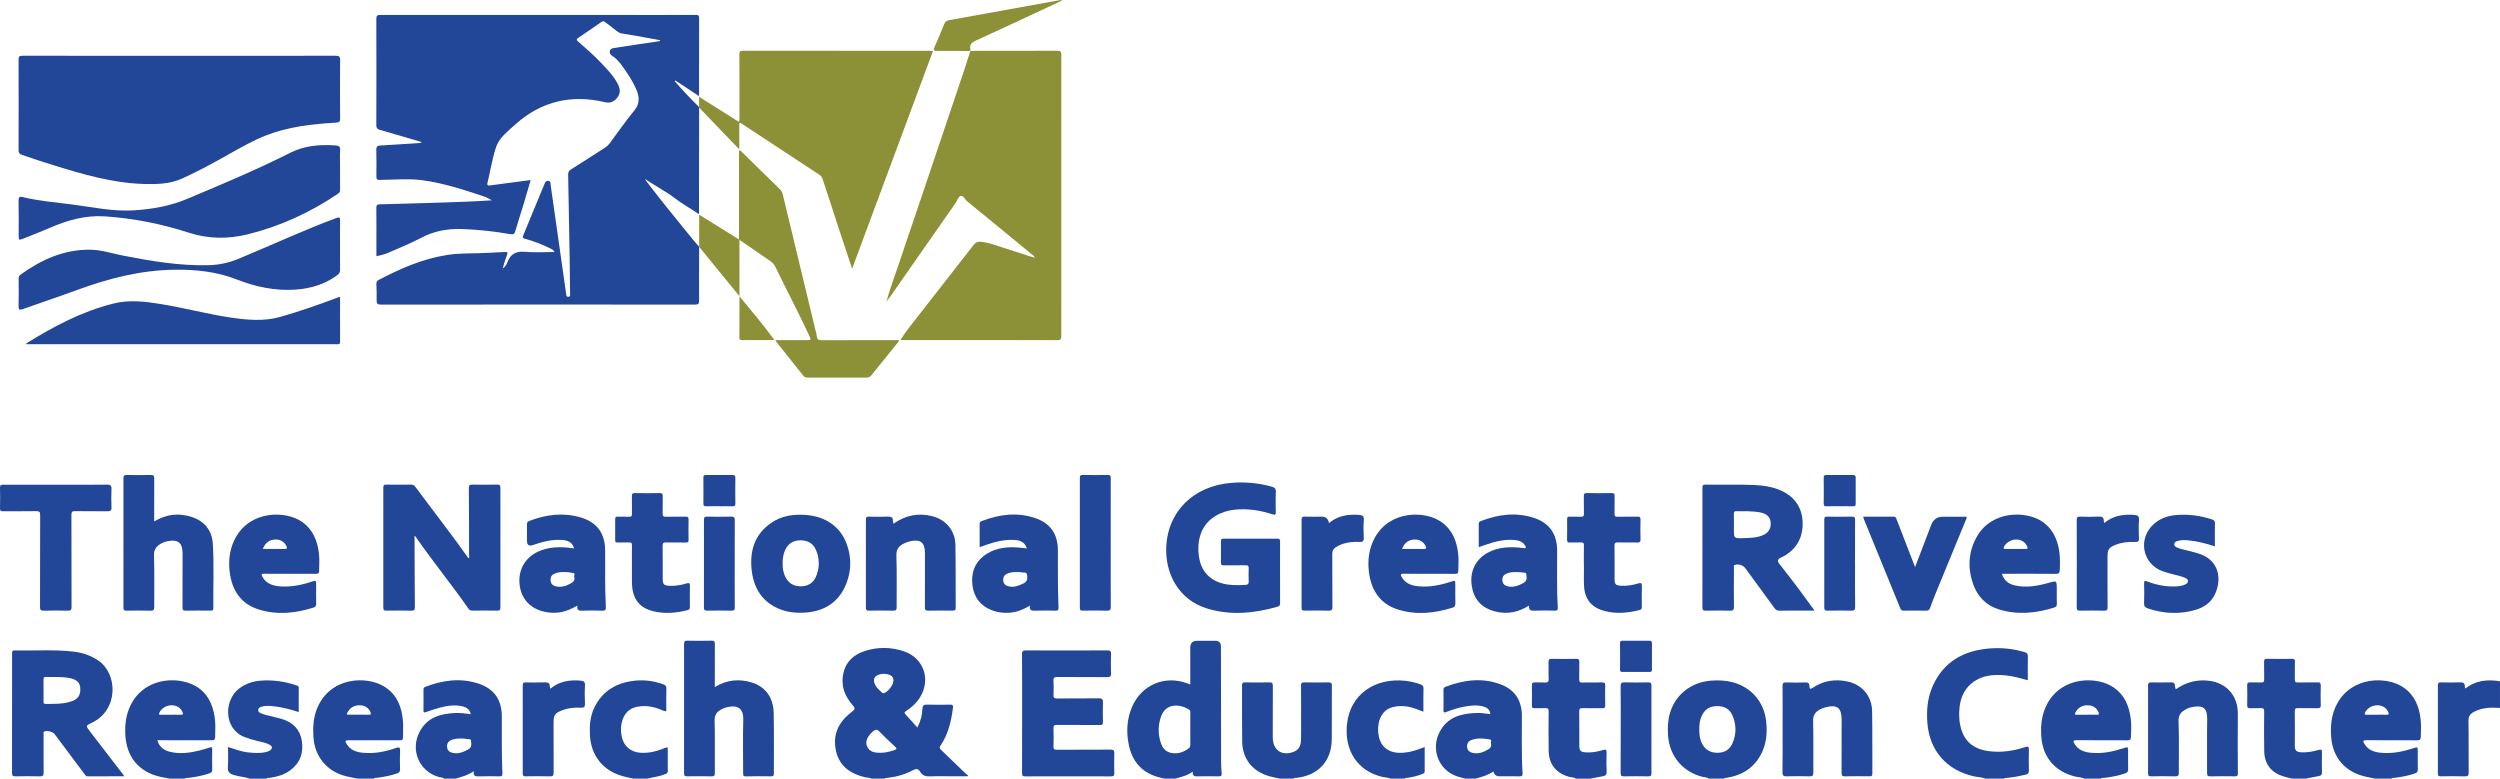 <?xml version="1.0" encoding="UTF-8"?>
<svg id="b" data-name="Layer 2" xmlns="http://www.w3.org/2000/svg" width="218.338" height="68" viewBox="0 0 218.338 68">
  <g id="c" data-name="Layer 1">
    <g>
      <path d="M76.099,68c-.16-.109-.352-.073-.527-.114-1.272-.295-2.247-.946-2.554-2.279-.315-1.37.168-2.487,1.266-3.348.451-.353.453-.353.083-.799-.53-.639-.84-1.359-.776-2.202.096-1.251.799-2.041,1.963-2.41,1.118-.355,2.258-.343,3.372.028,1.735.579,2.391,2.436,1.438,4.002-.31.509-.74.898-1.232,1.219-.175.114-.168.179-.027.323.333.343.644.709,1.012,1.12.307-.595.421-1.099.441-1.617.012-.316.124-.396.427-.386.662.023,1.326.014,1.989.003.204-.003.282.034.254.262-.145,1.178-.413,2.315-1.09,3.315-.125.185-.057.27.072.393.694.663,1.38,1.334,2.072,1.999.08.077.174.138.261.207-.013.027-.027.054-.04.08-.485,0-.969,0-1.454,0-.594,0-1.19-.022-1.783.008-.383.019-.691-.047-.896-.397-.171-.292-.368-.291-.663-.13-.688.374-1.44.57-2.218.66-.077.009-.163-.011-.222.063h-1.166ZM76.894,65.746c.416.002.811-.103,1.203-.227.255-.081.231-.169.057-.33-.451-.417-.905-.834-1.327-1.28-.226-.239-.379-.217-.607-.016-.467.41-.675.869-.499,1.28.221.517.69.571,1.174.574ZM78.027,59.462c.017-.263-.11-.439-.348-.526-.32-.117-.649-.123-.969,0-.332.128-.448.371-.344.709.116.379.418.615.694.868.044.04.092.04.155.018.36-.128.81-.713.812-1.069Z" fill="#224698"/>
      <path d="M101.692,68c-.218-.055-.44-.101-.655-.167-1.414-.432-2.19-1.436-2.464-2.84-.216-1.106-.156-2.206.295-3.258.825-1.925,2.869-2.791,4.829-2.051.073.027.146.053.256.094,0-1.09,0-2.148,0-3.205q0-.611.605-.611c.526,0,1.051,0,1.577,0q.496,0,.496.513c.003,3.323.006,6.645.013,9.968,0,.365.019.731.05,1.094.019.218-.058.271-.266.266-.583-.013-1.166-.01-1.748-.002-.267.003-.547.051-.511-.414-.48.36-1.009.459-1.516.615h-.961ZM103.954,63.662c0-.468,0-.935,0-1.403,0-.1.021-.206-.088-.275-.82-.525-2.034-.59-2.457.569-.291.798-.285,1.61,0,2.411.193.544.606.814,1.177.826.461.01.867-.159,1.235-.434.118-.088.136-.194.135-.325-.004-.456-.002-.912-.002-1.368Z" fill="#224698"/>
      <path d="M173.395,68c-.318-.128-.663-.123-.993-.196-2.411-.536-3.911-2.268-4.08-4.73-.076-1.097.027-2.17.484-3.183.956-2.12,2.701-3.07,4.931-3.256,1.043-.087,2.076.017,3.085.32.212.064.287.152.282.375-.015.684-.005,1.368-.005,2.082-.665-.183-1.298-.37-1.959-.429-.55-.049-1.097-.061-1.637.063-1.342.308-2.202,1.282-2.362,2.686-.078.686-.045,1.373.169,2.033.365,1.126,1.207,1.678,2.337,1.832,1.095.149,2.167-.002,3.209-.345.283-.093.347-.037.338.251-.019.593-.017,1.188,0,1.781.006.224-.064.321-.282.371-.546.123-1.093.238-1.653.284-.075.006-.163-.023-.218.06h-1.647Z" fill="#224698"/>
      <path d="M38.772,68c-.113-.115-.272-.095-.41-.132-1.759-.472-2.564-2.379-1.702-3.981.676-1.257,1.825-1.559,3.109-1.616.442-.02.883.032,1.344.104-.089-.426-.369-.602-.718-.685-.664-.159-1.32-.057-1.965.107-.408.104-.807.246-1.206.384-.156.054-.246.086-.242-.144.012-.594.007-1.188.002-1.782,0-.126.021-.213.154-.265,1.511-.586,3.052-.805,4.624-.297,1.397.451,2.063,1.417,2.065,2.881.003,1.656-.025,3.313.05,4.968.01.227-.062.264-.264.26-.583-.012-1.167-.017-1.749.001-.301.009-.553.011-.488-.46-.506.371-1.047.496-1.574.658h-1.029ZM40.272,64.498c-.286-.004-.567.019-.838.124-.28.109-.41.306-.391.606.019.292.189.45.458.518.513.129.953-.057,1.392-.299.332-.183.275-.476.243-.744-.028-.24-.28-.12-.425-.168-.136-.045-.292-.027-.44-.038Z" fill="#224698"/>
      <path d="M127.972,68c-.229-.062-.461-.113-.685-.187-1.657-.543-2.363-2.396-1.534-3.929.671-1.242,1.804-1.548,3.074-1.613.444-.022.887.033,1.33.094-.033-.358-.226-.563-.653-.672-.568-.145-1.135-.072-1.699.036-.518.099-1.015.269-1.506.456-.187.072-.236.037-.233-.161.009-.582.007-1.165,0-1.748-.001-.14.026-.236.171-.291,1.594-.607,3.211-.829,4.848-.207,1.212.461,1.818,1.405,1.827,2.703.011,1.679-.046,3.359.06,5.036.014.228-.055.291-.281.285-.583-.016-1.166-.005-1.749-.005q-.416,0-.517-.425c-.477.339-1.02.483-1.562.628h-.892ZM130.204,64.88c-.042-.049.144-.264-.099-.303-.532-.086-1.066-.146-1.591.049-.27.101-.398.3-.387.581.012.286.172.462.447.535.502.134.944-.027,1.37-.276.201-.118.352-.258.26-.586Z" fill="#224698"/>
      <path d="M182.04,68c-.26-.122-.548-.117-.821-.185-1.733-.431-2.794-1.653-2.937-3.434-.083-1.028.026-2.028.535-2.955,1.306-2.381,4.354-2.379,5.791-1.381.943.655,1.338,1.613,1.479,2.707.069.535.043,1.07.02,1.607-.011.244-.086.297-.318.296-1.475-.011-2.95.002-4.424-.011-.312-.003-.326.085-.187.318.32.537.835.719,1.411.779.986.103,1.932-.091,2.863-.395.404-.132.405-.129.406.283,0,.514-.011,1.028.005,1.542.006.208-.068.303-.258.371-.585.211-1.191.312-1.803.393-.108.014-.231-.031-.322.066h-1.441ZM182.252,62.42c.273,0,.547-.015.819.004.292.021.266-.101.166-.292-.209-.402-.552-.551-.986-.535-.463.018-.793.245-1.008.649-.074.14-.022.179.121.176.296-.006.592-.002.888-.002Z" fill="#224698"/>
      <path d="M14.826,68c-.278-.053-.557-.098-.832-.16-1.905-.428-2.991-1.776-3.056-3.802-.023-.724.055-1.436.324-2.117,1.088-2.755,4.209-2.944,5.848-1.987.993.58,1.443,1.518,1.627,2.611.101.601.067,1.206.055,1.811-.005.242-.097.299-.328.297-1.451-.01-2.903-.005-4.355-.005-.112,0-.224,0-.371,0,.176.594.581.889,1.12,1.017.844.201,1.681.094,2.509-.105.321-.077.638-.176.952-.279.173-.057.217-.009.214.164-.008.594-.01,1.188.002,1.781.003.17-.065.241-.21.296-.603.227-1.232.334-1.868.412-.11.013-.231-.019-.327.065h-1.304ZM14.899,62.42c.296,0,.592-.008.887.003.205.007.232-.057.152-.237-.171-.387-.516-.601-.986-.59-.459.011-.882.291-1.038.658-.074.173.017.166.131.166.284,0,.569,0,.853,0Z" fill="#224698"/>
      <path d="M31.225,68c-.332-.068-.668-.125-.997-.206-1.673-.415-2.744-1.706-2.855-3.427-.056-.875-.004-1.732.344-2.554,1.143-2.7,4.312-2.823,5.875-1.832,1.105.7,1.506,1.793,1.602,3.027.036.454-.007.913.004,1.37.006.235-.096.278-.308.276-1.475-.008-2.95-.005-4.425-.004-.33,0-.358.051-.183.339.316.52.828.693,1.392.752.998.103,1.959-.085,2.895-.412.303-.106.39-.06.373.272-.027.524-.018,1.051-.002,1.576.006.209-.069.301-.258.368-.575.205-1.169.305-1.77.387-.084.011-.187-.034-.248.068h-1.441ZM31.316,62.419c.284,0,.569-.012.852.003.266.014.25-.097.161-.28-.184-.377-.539-.572-1.011-.545-.462.027-.786.256-.993.665-.092.182.043.155.14.156.284.003.568.001.852,0Z" fill="#224698"/>
      <path d="M207.428,68c-.309-.065-.621-.121-.928-.196-1.686-.415-2.745-1.625-2.899-3.352-.093-1.037.005-2.049.511-2.994,1.282-2.394,4.344-2.426,5.806-1.413.967.67,1.357,1.655,1.488,2.774.06.512.025,1.026.014,1.54-.005.243-.087.298-.319.296-1.475-.01-2.95.003-4.424-.011-.32-.003-.32.095-.185.322.312.523.815.71,1.379.772.997.11,1.955-.085,2.897-.393.386-.126.388-.123.388.272,0,.525-.008,1.051.005,1.576.005.193-.062.282-.241.347-.584.214-1.191.313-1.802.395-.084.011-.187-.034-.248.067h-1.441ZM207.571,62.42c.284,0,.569-.011.852.003.219.011.22-.077.151-.24-.162-.382-.521-.599-.988-.587-.457.012-.897.297-1.038.656-.063.16.01.17.136.169.296-.004.591-.001.887-.001Z" fill="#224698"/>
      <path d="M149.242,68c-.17-.131-.383-.11-.576-.16-1.717-.446-2.852-1.802-2.985-3.586-.049-.651-.027-1.3.153-1.935.469-1.652,1.861-2.753,3.648-2.879.63-.044,1.256-.013,1.869.153,1.617.437,2.718,1.731,2.897,3.4.099.922.043,1.828-.35,2.681-.61,1.323-1.685,2.024-3.097,2.258-.087.014-.186-.014-.255.068h-1.304ZM148.411,63.689c-.016.452.04.891.258,1.293.282.52.728.764,1.317.764.593,0,1.054-.247,1.299-.784.378-.831.375-1.689,0-2.52-.252-.556-.736-.78-1.339-.775-.594.005-1.031.261-1.296.792-.193.386-.256.801-.239,1.23Z" fill="#224698"/>
      <path d="M111.779,68c-.298-.066-.599-.119-.892-.2-1.5-.414-2.381-1.521-2.402-3.068-.022-1.621-.003-3.243-.012-4.864-.001-.21.055-.275.268-.271.708.012,1.417.015,2.126-.001.252-.006.297.087.295.315-.01,1.404-.005,2.809-.005,4.213,0,.103-.001.206,0,.308.018,1.113.828,1.638,1.869,1.211.461-.189.586-.586.598-1.028.017-.605.007-1.21.007-1.815,0-.971.007-1.941-.005-2.912-.003-.223.056-.295.283-.291.708.013,1.417.013,2.126,0,.229-.004.284.07.283.291-.009,1.553.003,3.106-.007,4.658-.012,1.896-1.145,3.15-3.037,3.385-.111.014-.231-.01-.329.069h-1.166Z" fill="#224698"/>
      <path d="M21.824,68c-.464-.146-.954-.176-1.421-.324-.369-.117-.536-.275-.502-.693.047-.565.012-1.137.012-1.744.594.184,1.146.405,1.738.469.524.056,1.048.097,1.568-.026.11-.026.222-.062.319-.118.281-.165.276-.381-.012-.534-.326-.174-.691-.231-1.045-.316-.389-.094-.771-.208-1.144-.353-1.79-.697-1.83-3.215-.412-4.26.551-.406,1.177-.605,1.847-.656,1.049-.08,2.074.062,3.071.398.112.038.25.043.248.225-.006.694-.002,1.389-.002,2.12-.805-.267-1.588-.462-2.4-.529-.3-.025-.594-.019-.881.072-.136.043-.257.116-.259.28-.002.147.106.222.223.275.324.149.677.201,1.019.291.287.076.577.141.86.229.955.297,1.564.922,1.714,1.923.159,1.058-.174,1.938-1.058,2.575-.522.376-1.127.539-1.755.63-.096.014-.209-.03-.285.068h-1.441Z" fill="#224698"/>
      <path d="M200.155,68c-.238-.063-.479-.119-.714-.191-1.094-.334-1.673-1.072-1.694-2.213-.02-1.141-.015-2.283-.004-3.425.002-.247-.048-.351-.318-.33-.307.025-.617-.002-.925.008-.174.006-.243-.046-.24-.23.01-.593.012-1.187,0-1.781-.004-.21.086-.247.265-.241.32.01.64-.006.96.006.191.007.261-.053.257-.251-.012-.513.005-1.028-.008-1.541-.006-.208.053-.277.268-.274.72.012,1.44.012,2.16,0,.218-.004.269.073.263.277-.013.513.004,1.027-.008,1.541-.005.198.063.252.254.248.571-.011,1.143.008,1.714-.009.247-.008.307.078.3.311-.016.559-.015,1.119,0,1.678.005.215-.068.271-.274.267-.571-.012-1.143.003-1.714-.008-.196-.004-.284.031-.282.258.012,1.027.011,2.055.003,3.082-.003.327.142.477.461.51.557.058,1.093-.048,1.62-.2.237-.069.295-.008.289.228-.013.582-.013,1.164,0,1.746.004.187-.066.268-.237.3-.388.074-.774.154-1.161.232h-1.235Z" fill="#224698"/>
      <path d="M137.647,68c-.187-.122-.411-.101-.616-.159-1.132-.32-1.755-1.089-1.776-2.264-.021-1.141-.014-2.284-.004-3.425.002-.233-.052-.325-.3-.308-.307.021-.617-.003-.925.008-.174.006-.241-.043-.238-.228.01-.594.012-1.188,0-1.781-.005-.208.08-.25.262-.243.285.011.572-.012.857.007.256.017.362-.045.347-.33-.026-.478.002-.959-.011-1.438-.006-.211.037-.304.276-.299.72.014,1.44.011,2.16.001.194-.003.255.057.25.252-.012.514.005,1.028-.008,1.541-.005.206.051.278.265.273.571-.014,1.143.002,1.714-.008.21-.004.302.039.294.281-.02.57-.017,1.142,0,1.712.006.222-.074.265-.275.261-.571-.012-1.143.006-1.714-.009-.228-.006-.287.065-.284.29.013.982.003,1.964.007,2.946.002.495.098.601.599.63.495.028.981-.061,1.452-.203.246-.074.346-.056.334.239-.022.547-.026,1.097.002,1.644.014.272-.105.362-.332.403-.367.067-.732.139-1.099.209h-1.235Z" fill="#224698"/>
      <path d="M121.453,68c-.241-.111-.508-.097-.76-.158-2.13-.517-3.285-2.288-3.057-4.568.265-2.653,2.469-4.111,5.123-3.813.443.05.875.155,1.296.306.184.066.271.147.265.362-.017.66-.006,1.322-.006,2.027-.208-.079-.385-.144-.561-.213-.686-.267-1.388-.368-2.112-.189-.131.033-.262.083-.382.146-.733.39-1.07,1.412-.827,2.485.185.814.804,1.313,1.669,1.358.628.032,1.226-.091,1.808-.311.158-.06.317-.118.515-.191,0,.731-.003,1.425.002,2.118.001.169-.109.202-.229.249-.417.163-.849.261-1.291.325-.075.011-.164-.015-.218.066h-1.235Z" fill="#224698"/>
      <path d="M55.309,68c-.296-.068-.595-.128-.889-.205-1.723-.456-2.798-1.778-2.896-3.555-.047-.841.008-1.668.382-2.442.72-1.491,1.976-2.19,3.568-2.353.839-.086,1.662.034,2.46.322.184.066.269.147.263.361-.016.66-.006,1.32-.006,1.987-.227.006-.391-.111-.569-.178-.689-.259-1.391-.361-2.115-.178-.12.03-.239.078-.35.135-.733.378-1.085,1.388-.857,2.444.183.849.789,1.356,1.666,1.406.64.036,1.248-.092,1.843-.316.156-.059.304-.154.508-.152,0,.701-.004,1.395.003,2.089.002.176-.122.192-.234.242-.491.221-1.031.253-1.542.395h-1.235Z" fill="#224698"/>
      <path d="M218.338,61.831c-.782-.067-1.549-.037-2.268.333-.33.17-.493.395-.485.805.028,1.495.002,2.99.019,4.485.003.294-.084.358-.362.349-.685-.021-1.371-.014-2.056-.003-.202.003-.274-.042-.274-.262.008-2.557.008-5.113,0-7.67,0-.21.055-.277.266-.272.548.013,1.097.02,1.645-.002.292-.012.461.053.443.377-.002.041.025.084.051.167.909-.735,1.94-.812,3.02-.639v2.331Z" fill="#224698"/>
      <path d="M61.06,9.402c-.004,2.432-.008,4.865-.012,7.297,0,.648,0,1.295,0,2.012-.751-.522-1.51-.926-2.191-1.459-.304-.238-.64-.436-.967-.644-.461-.293-.928-.577-1.392-.865-.014-.044-.044-.059-.088-.05-.008-.029-.02-.057-.056-.033-.003.002.019.042.029.064.016.026.032.052.048.078,1.346,1.771,2.757,3.491,4.162,5.215.151.185.313.36.471.54,0,0-.003,0-.003,0-.004,1.565-.017,3.13-.004,4.694.002.293-.083.352-.362.352-9.136-.008-18.272-.008-27.408.002-.325,0-.405-.099-.395-.4.015-.468-.004-.937-.021-1.405-.006-.168.041-.267.198-.35,1.908-1,3.869-1.859,6.018-2.189,1.155-.177,2.327-.107,3.49-.178.513-.031,1.028-.044,1.541-.075.201-.012.236.051.168.233-.145.391-.274.788-.38,1.196.222-.122.334-.334.41-.538.275-.73.764-.978,1.545-.906.822.076,1.657.017,2.567.017-.128-.234-.258-.258-.362-.309-.709-.346-1.437-.644-2.202-.841-.212-.055-.242-.123-.158-.323.625-1.492,1.242-2.988,1.853-4.486.068-.167.139-.275.341-.251.209.025.168.189.185.311.434,3.037.865,6.074,1.296,9.111.021.147.037.294.064.44.02.114-.012.267.19.258.21-.009.153-.163.152-.275-.009-1.051-.019-2.102-.036-3.152-.04-2.409-.081-4.819-.131-7.228-.005-.22.057-.348.247-.467.977-.613,1.942-1.245,2.915-1.863.207-.131.374-.291.518-.487.692-.937,1.356-1.898,2.098-2.794.507-.612.439-1.217.172-1.847-.285-.673-.693-1.282-1.112-1.883-.283-.406-.575-.788-1.003-1.053-.141-.087-.231-.23-.196-.408.037-.189.202-.244.359-.269.755-.121,1.512-.232,2.268-.345.582-.087,1.164-.171,1.745-.256,0-.029,0-.058,0-.087-.673-.121-1.346-.243-2.02-.362-.438-.077-.877-.15-1.316-.223-.151-.025-.277-.091-.397-.186-.341-.269-.693-.524-1.031-.796-.129-.104-.223-.106-.359-.01-.664.466-1.332.926-2.005,1.377-.181.121-.156.195-.01.326.638.572,1.301,1.122,1.888,1.743.576.609,1.187,1.202,1.577,1.965.275.54.221.947-.183,1.34-.267.26-.575.333-.944.245-2.902-.688-5.512-.094-7.754,1.879-1.722,1.515-1.698,1.543-2.2,3.784-.1.445-.176.895-.293,1.336-.067.251,0,.3.237.267.95-.131,1.901-.253,2.852-.378.213-.028.426-.055.673-.087-.203.695-.394,1.369-.597,2.04-.245.807-.508,1.609-.745,2.418-.07.24-.157.315-.424.268-1.407-.249-2.826-.4-4.255-.45-1.245-.043-2.416.173-3.534.766-.905.48-1.865.857-2.803,1.275-.345.154-.709.248-1.115.335,0-.408,0-.804,0-1.199,0-1.005.006-2.011-.005-3.016-.003-.229.049-.313.297-.319,1.84-.043,3.679-.1,5.519-.157,1.416-.044,2.831-.096,4.271-.194-.219-.11-.429-.25-.659-.326-1.798-.595-3.598-1.197-5.487-1.435-1.148-.144-2.306-.037-3.46-.023-.476.006-.476.026-.476-.457,0-.72.016-1.44-.008-2.159-.009-.286.085-.37.356-.385,1.141-.063,2.281-.143,3.421-.217.055-.004.109-.014.174-.022-.064-.118-.174-.117-.267-.145-1.127-.33-2.254-.663-3.384-.985-.222-.063-.3-.163-.299-.404.01-3.096.011-6.191,0-9.287-.001-.3.097-.347.368-.346,8.164.007,16.328.006,24.492.006,1.018,0,2.035.005,3.053-.004.199-.002.278.036.277.26-.009,2.262-.005,4.523-.005,6.832-.679-.449-1.339-.885-1.998-1.321-.033-.025-.069-.06-.107-.014-.04.049.007.071.039.096.661.759,1.351,1.492,2.07,2.197-.005.016-.002.032.007.047ZM43.885,23.513c-.008.007-.023.016-.022.022.004.016.014.031.021.046.007-.008.022-.017.021-.023-.003-.016-.013-.031-.02-.045Z" fill="#224698"/>
      <path d="M84.74,4.46c.171-.008.341-.022.512-.022,2.356-.001,4.711.006,7.067-.009.312-.002.373.091.372.384-.008,8.168-.007,16.337-.003,24.505,0,.245-.002.39-.331.389-4.483-.012-8.965-.008-13.448-.008-.078,0-.156,0-.282,0,.27-.384.5-.744.762-1.08,1.882-2.415,3.771-4.825,5.652-7.241.149-.192.316-.278.554-.266.403.021.789.124,1.17.246,1.055.338,2.108.68,3.162,1.019.138.045.278.084.446.135-.06-.186-.194-.243-.295-.327-1.861-1.533-3.721-3.069-5.594-4.587-.207-.168-.339-.551-.594-.485-.187.048-.289.406-.438.62-1.881,2.698-3.764,5.395-5.648,8.092-.103.148-.22.287-.33.43-.008-.009-.015-.017-.023-.026.279-1.035.666-2.034,1.004-3.049.615-1.849,1.252-3.69,1.874-5.537,1.311-3.886,2.619-7.774,3.927-11.661.17-.507.327-1.019.49-1.528l-.005.005Z" fill="#8c9137"/>
      <path d="M15.652,4.876c4.551,0,9.103.003,13.654-.007.304,0,.403.061.399.387-.018,1.691-.017,3.382,0,5.072.003.306-.085.368-.378.385-2.104.124-4.191.351-6.172,1.144-1.128.451-2.178,1.053-3.231,1.649-1.302.737-2.619,1.446-3.979,2.07-1.079.495-2.237.527-3.395.491-2.714-.085-5.292-.834-7.858-1.633-.937-.292-1.874-.586-2.798-.918-.21-.076-.271-.175-.271-.391.007-2.639.009-5.278-.001-7.917-.001-.27.071-.34.34-.339,4.563.008,9.126.006,13.689.006Z" fill="#224698"/>
      <path d="M61.06,9.402c-.01-.015-.012-.03-.007-.047,0-.273,0-.546,0-.902,1.19.749,2.323,1.462,3.469,2.183.096-.124.055-.252.056-.367.003-1.839.008-3.678-.004-5.517-.002-.261.072-.322.326-.321,5.419.007,10.838.006,16.257.006.09,0,.18.009.328.017-2.352,6.331-4.693,12.633-7.064,19.015-.326-.98-.629-1.881-.926-2.784-.548-1.668-1.094-3.337-1.637-5.007-.055-.168-.125-.302-.283-.406-2.264-1.483-4.524-2.973-6.786-4.461-.054-.035-.101-.097-.226-.057v2.291c-1.217-1.267-2.359-2.455-3.502-3.644Z" fill="#8c9137"/>
      <path d="M29.697,14.804c0,.583-.005,1.165.003,1.748.002.163-.037.27-.181.367-2.413,1.628-5.018,2.834-7.845,3.536-1.728.429-3.432.43-5.165-.128-2.384-.768-4.833-1.266-7.347-1.431-1.711-.112-3.274.336-4.81,1.003-.774.336-1.565.636-2.348.952-.332.134-.373.108-.373-.247-.001-1.028.013-2.057-.009-3.084-.007-.312.096-.377.368-.309,1.408.351,2.855.456,4.287.643,1.798.235,3.583.631,5.416.516,1.608-.101,3.189-.381,4.67-1.006,3.023-1.275,6.055-2.541,8.985-4.02,1.28-.646,2.593-.734,3.965-.642.287.019.412.1.394.423-.032.558-.009,1.119-.009,1.679Z" fill="#224698"/>
      <path d="M61.06,21.557s.003,0,.003,0c0-.913,0-1.825,0-2.809,1.174.732,2.303,1.435,3.479,2.168v-7.78c.152-.01.192.087.252.145,1.104,1.077,2.204,2.158,3.309,3.234.136.133.215.279.26.466.931,3.881,1.869,7.761,2.805,11.641.061.255.139.508.17.767.033.266.162.322.41.321,2.138-.009,4.275-.005,6.413-.005h.342c.02.135-.077.195-.137.269-.753.933-1.513,1.862-2.262,2.798-.119.148-.24.208-.431.207-1.703-.007-3.407-.005-5.11-.003-.151,0-.279-.007-.39-.148-.793-1.004-1.596-1.999-2.395-2.999-.018-.023-.023-.057-.049-.126.889,0,1.753,0,2.617,0,.523,0,.512.005.296-.459-.933-2.006-1.968-3.962-2.933-5.952-.098-.202-.232-.352-.418-.479-.803-.545-1.599-1.102-2.397-1.654-.091-.063-.186-.121-.315-.203v4.911c-1.209-1.481-2.364-2.897-3.519-4.312Z" fill="#8c9137"/>
      <path d="M36.249,46.793c-.074.063-.046.147-.045.224.007,1.999.01,3.997.029,5.996.002.26-.068.327-.324.32-.72-.018-1.44-.014-2.16-.002-.206.003-.273-.047-.273-.264.007-3.495.006-6.99.001-10.485,0-.186.042-.262.245-.259.731.011,1.463.012,2.195,0,.194-.003.287.097.384.23,1.52,2.057,3.106,4.065,4.577,6.158.012.017.031.03.058.055.074-.088.033-.19.033-.283-.004-1.953-.005-3.906-.021-5.859-.002-.246.076-.306.31-.301.72.014,1.44.013,2.16,0,.224-.004.287.064.286.29-.007,3.472-.008,6.944,0,10.416,0,.243-.07.307-.307.302-.708-.015-1.418-.011-2.126-.002-.167.002-.275-.05-.369-.185-1.496-2.156-3.167-4.184-4.656-6.344-.011,0-.022-.002-.033,0-.004,0-.006.009-.009.014.015-.007.031-.014.046-.021Z" fill="#224698"/>
      <path d="M29.697,25.912c0,1.333-.003,2.623.003,3.914,0,.175-.049.258-.232.238-.068-.007-.137-.001-.206-.001-8.86,0-17.72,0-26.58,0-.131,0-.262,0-.406,0,.019-.054.02-.069.027-.073,2.386-1.487,4.852-2.793,7.609-3.481,1.408-.351,2.79-.174,4.181.053,2.018.33,3.996.865,6.019,1.167,1.467.219,2.95.354,4.391-.059,1.677-.48,3.328-1.057,4.961-1.675.062-.024.126-.045.233-.083Z" fill="#224698"/>
      <path d="M29.697,21.415c0,.708-.009,1.417.005,2.125.004.22-.067.359-.24.487-1.082.802-2.315,1.172-3.638,1.265-1.778.124-3.482-.231-5.127-.877-1.756-.689-3.583-.886-5.448-.86-2.939.04-5.738.751-8.479,1.758-1.585.582-3.19,1.113-4.78,1.682-.32.115-.376.035-.368-.279.021-.776.008-1.553.006-2.33,0-.151.003-.282.15-.388,1.837-1.326,3.825-2.229,6.148-2.189.946.016,1.842.324,2.759.503,2.493.484,4.992.918,7.546.848.885-.024,1.733-.199,2.563-.542,2.859-1.179,5.66-2.496,8.563-3.57.305-.113.354-.062.345.244-.02.708-.006,1.416-.006,2.125Z" fill="#224698"/>
      <path d="M10.868,67.797c-1.118,0-2.165-.003-3.212.003-.178.001-.228-.133-.305-.236-.87-1.16-1.737-2.322-2.605-3.483-.13-.174-.683-.301-.867-.2-.12.066-.07.183-.07.277-.004,1.096-.013,2.192.004,3.288.004.283-.065.368-.355.358-.696-.023-1.394-.015-2.091-.003-.223.004-.318-.035-.317-.292.009-3.471.006-6.942.006-10.413,0-.149-.031-.297.211-.291,1.701.042,3.406-.09,5.104.097.803.089,1.553.333,2.232.799,1.68,1.152,1.775,4.308-.595,5.427-.531.251-.527.262-.155.747.988,1.285,1.976,2.57,3.016,3.921ZM3.802,60.294c0,.319,0,.638,0,.957,0,.119-.006.227.168.226.764-.004,1.533.027,2.27-.221.584-.197.815-.569.77-1.173-.035-.473-.311-.739-.91-.859-.699-.14-1.409-.089-2.115-.101-.159-.003-.187.078-.185.213.006.319.002.638.002.957Z" fill="#224698"/>
      <path d="M158.477,53.327c-1.081,0-2.087-.007-3.093.006-.204.003-.307-.088-.414-.234-.845-1.161-1.695-2.319-2.544-3.477-.191-.261-.599-.387-.895-.29-.167.055-.097.188-.098.286-.005,1.119-.013,2.238.003,3.357.004.281-.066.369-.354.36-.697-.022-1.394-.016-2.091-.002-.229.005-.312-.042-.312-.294.009-3.471.007-6.943.003-10.414,0-.203.023-.306.272-.301,1.44.025,2.88-.031,4.319.039.698.034,1.387.131,2.045.385,1.343.519,2.072,1.509,2.114,2.865.045,1.43-.622,2.501-1.931,3.105q-.372.171-.122.498c.647.842,1.315,1.669,1.936,2.53.37.513.756,1.015,1.162,1.583ZM152.584,44.647c-.362,0-.636.012-.909-.004-.2-.011-.253.065-.248.255.012.444.004.888.004,1.332,0,.782,0,.792.781.77.636-.018,1.281-.018,1.871-.314.396-.198.596-.585.559-1.044-.036-.439-.275-.701-.691-.83-.476-.148-.967-.14-1.366-.165Z" fill="#224698"/>
      <path d="M111.794,50.013c0,.879-.003,1.759.003,2.638.001.164-.018.278-.204.331-2.082.592-4.176.804-6.277.127-2.363-.761-3.6-3.011-3.457-5.458.172-2.94,2.322-5.219,5.713-5.483,1.181-.092,2.35.011,3.497.337.255.072.374.171.358.467-.031.569-.019,1.142-.005,1.713.006.247-.038.316-.301.229-.917-.302-1.861-.46-2.831-.433-.588.016-1.161.116-1.7.355-1.287.572-1.887,1.598-1.93,2.976-.013.423.037.845.147,1.255.309,1.144,1.22,1.855,2.547,1.999.479.052.957.046,1.438.012.209-.015.271-.088.263-.291-.014-.376-.017-.754,0-1.13.011-.225-.059-.295-.287-.29-.628.015-1.258-.001-1.886.009-.187.003-.259-.04-.255-.243.013-.616.01-1.233.001-1.85-.002-.173.042-.241.227-.24,1.566.006,3.132.007,4.699,0,.21-.001.242.085.241.264-.007.902-.003,1.805-.003,2.707Z" fill="#224698"/>
      <path d="M89.265,62.275c0-1.713.007-3.426-.007-5.139-.002-.277.082-.334.344-.333,2.366.01,4.733.011,7.099-.001.277-.001.342.081.333.342-.02.547-.025,1.097.001,1.644.014.3-.093.351-.366.349-1.44-.013-2.881,0-4.321-.012-.263-.002-.36.057-.343.335.025.41.02.823.001,1.233-.011.238.061.309.303.307,1.212-.012,2.424.008,3.635-.014.33-.006.397.102.385.402-.023.547-.018,1.096-.001,1.644.007.23-.066.29-.29.288-1.235-.01-2.469.002-3.704-.01-.244-.002-.342.042-.33.314.024.524.02,1.051.001,1.576-.008.235.077.279.291.278,1.555-.008,3.11.003,4.664-.011.282-.003.372.065.36.354-.024.559-.018,1.119-.001,1.678.007.236-.054.307-.299.306-2.492-.009-4.984-.009-7.476,0-.226,0-.285-.062-.283-.285.009-1.747.005-3.495.005-5.242Z" fill="#224698"/>
      <path d="M13.466,45.539c1.083-.653,2.18-.758,3.309-.378,1.108.373,1.743,1.184,1.813,2.338.114,1.869.022,3.744.047,5.616.003.202-.094.216-.252.214-.72-.005-1.44-.013-2.16.004-.237.005-.284-.076-.283-.292.008-1.484.004-2.968.004-4.453,0-.103,0-.206,0-.308-.01-.86-.388-1.176-1.239-1.03-.191.033-.377.089-.552.178-.455.23-.724.516-.703,1.106.051,1.482.012,2.968.022,4.452.002.252-.041.359-.329.349-.696-.023-1.394-.016-2.091-.003-.213.004-.269-.059-.269-.269.006-3.768.007-7.535-.001-11.303,0-.242.088-.279.298-.276.697.011,1.394.015,2.091-.002.249-.006.302.08.3.311-.01,1.23-.005,2.461-.005,3.746Z" fill="#224698"/>
      <path d="M62.426,60.006c1.05-.637,2.116-.739,3.216-.405,1.195.362,1.899,1.303,1.928,2.659.037,1.77.009,3.541.017,5.312,0,.184-.061.231-.237.229-.732-.008-1.464-.018-2.195.004-.278.008-.252-.139-.252-.317.002-1.531-.031-3.062.011-4.592.034-1.223-.668-1.328-1.553-1.101-.13.034-.252.105-.373.168-.392.205-.588.48-.576.972.038,1.518.009,3.038.019,4.557.002.233-.052.316-.3.31-.697-.017-1.395-.012-2.092-.002-.207.003-.298-.031-.297-.273.008-3.758.007-7.516.002-11.275,0-.213.04-.303.28-.298.709.016,1.418.015,2.127,0,.235-.005.283.08.281.297-.01,1.233-.005,2.466-.005,3.753Z" fill="#224698"/>
      <path d="M89.681,47.892c-.165-.489-.486-.699-1.069-.736-.873-.056-1.699.156-2.513.438-.17.059-.339.122-.54.194,0-.71.002-1.382-.002-2.055,0-.128.064-.18.169-.221,1.522-.589,3.075-.799,4.654-.275,1.349.447,2.006,1.397,2.01,2.812.004,1.667-.012,3.334.055,5,.009.232-.059.288-.28.283-.594-.014-1.189-.021-1.783.002-.304.012-.49-.04-.426-.444-.553.325-1.092.555-1.691.612-.676.064-1.324-.031-1.931-.337-.967-.487-1.387-1.33-1.43-2.363-.044-1.065.405-1.907,1.325-2.464.824-.499,1.739-.589,2.679-.523.249.017.496.05.774.078ZM88.845,49.963c-.263-.007-.524.008-.776.093-.301.102-.478.291-.452.633.026.332.231.473.527.53.464.089.865-.076,1.27-.281.349-.177.326-.474.28-.758-.042-.258-.309-.147-.475-.193-.118-.033-.249-.018-.374-.024Z" fill="#224698"/>
      <path d="M133.541,52.884c-.954.6-1.916.783-2.946.522-1.261-.319-1.896-1.115-2.064-2.275-.181-1.246.365-2.307,1.424-2.871.804-.428,1.672-.511,2.564-.447.182.013.364.036.546.053.062.006.14.059.18-.026.032-.067-.012-.133-.048-.192-.221-.362-.581-.46-.967-.49-.885-.069-1.723.151-2.547.44-.169.059-.338.12-.536.19,0-.705.004-1.366-.003-2.028-.001-.139.057-.202.178-.249,1.535-.595,3.1-.801,4.689-.265,1.317.444,1.973,1.417,1.981,2.804.01,1.667-.045,3.336.059,5.002.015.243-.071.283-.285.278-.594-.013-1.19-.023-1.783.003-.309.014-.485-.053-.443-.45ZM132.434,49.962c-.287-.003-.57.014-.842.124-.281.114-.409.32-.382.617.026.29.206.446.479.507.503.113.937-.062,1.369-.3.332-.183.285-.477.244-.744-.037-.242-.299-.131-.458-.176-.129-.036-.272-.02-.409-.027Z" fill="#224698"/>
      <path d="M50.431,52.882c-.546.319-1.052.537-1.616.608-.509.064-1.005.022-1.492-.119-1.152-.335-1.857-1.215-1.954-2.417-.098-1.211.507-2.258,1.611-2.772.948-.442,1.946-.442,2.956-.313.066.008.13.05.196.002-.127-.451-.452-.673-1.035-.714-.885-.061-1.722.152-2.546.443q-.529.187-.528-.379c0-.468.004-.936-.002-1.404-.002-.151.026-.251.189-.314,1.466-.569,2.966-.765,4.494-.317,1.448.424,2.147,1.41,2.148,2.917.002,1.632-.025,3.265.061,4.896.015.281-.071.343-.335.334-.582-.019-1.166-.022-1.748,0-.295.012-.461-.052-.401-.451ZM50.147,50.354c-.044-.051.139-.27-.082-.31-.551-.1-1.109-.161-1.65.063-.272.113-.349.335-.328.612.021.268.185.414.42.478.509.139.966-.02,1.399-.279.189-.113.326-.251.241-.564Z" fill="#224698"/>
      <path d="M174.835,50.112c.193.612.613.905,1.169,1.024.99.212,1.954.038,2.907-.231.72-.203.719-.21.719.537,0,.422-.01.845.005,1.267.007.189-.045.292-.232.351-1.591.502-3.194.659-4.817.164-1.132-.345-1.878-1.124-2.26-2.21-.495-1.409-.426-2.817.317-4.135,1.31-2.321,4.326-2.28,5.728-1.317.879.604,1.288,1.483,1.462,2.496.099.577.08,1.159.056,1.742-.01.243-.083.321-.341.318-1.451-.015-2.903-.007-4.354-.007h-.36ZM176.014,47.942c.296,0,.591-.006.887.002.175.005.219-.036.145-.212-.163-.387-.513-.619-.972-.614-.463.005-.928.308-1.065.672-.056.149.014.152.119.151.296,0,.591,0,.887,0Z" fill="#224698"/>
      <path d="M25.325,50.112c-.754,0-1.509.007-2.263-.004-.238-.003-.245.074-.15.255.314.597.866.782,1.478.84.973.092,1.909-.098,2.829-.4.388-.127.39-.123.39.271,0,.548-.008,1.096.005,1.644.005.192-.056.288-.239.346-1.58.498-3.18.669-4.784.163-1.573-.497-2.33-1.688-2.528-3.253-.135-1.071,0-2.118.55-3.081,1.33-2.331,4.348-2.3,5.757-1.32.976.68,1.365,1.677,1.49,2.808.054.489.017.981.009,1.471-.003.212-.077.267-.281.264-.754-.011-1.509-.004-2.263-.004ZM22.957,47.942c.655,0,1.267-.007,1.879.004.249.005.265-.078.166-.276-.183-.365-.535-.571-.979-.551-.51.023-.867.287-1.067.823Z" fill="#224698"/>
      <path d="M124.811,50.112c-.731,0-1.463.014-2.194-.006-.332-.009-.309.108-.179.324.33.547.863.721,1.45.775.973.089,1.909-.101,2.828-.403.381-.125.383-.121.384.28,0,.537-.007,1.073.004,1.61.004.195-.039.312-.244.377-1.57.492-3.158.663-4.751.168-1.604-.498-2.365-1.71-2.557-3.303-.125-1.036.01-2.048.525-2.986,1.308-2.383,4.389-2.374,5.82-1.35.955.683,1.335,1.672,1.456,2.791.053.49.015.98.008,1.471-.003.221-.092.26-.287.257-.754-.01-1.508-.004-2.263-.004ZM122.45,47.942c.655,0,1.268-.008,1.879.004.249.005.264-.079.167-.276-.181-.365-.536-.571-.979-.551-.51.023-.868.287-1.067.823Z" fill="#224698"/>
      <path d="M69.956,44.956c1.917.007,3.36.902,3.966,2.487.437,1.142.449,2.306.021,3.449-.725,1.935-2.325,2.715-4.379,2.616-.527-.025-1.043-.129-1.532-.336-1.52-.642-2.23-1.876-2.39-3.435-.172-1.673.291-3.128,1.77-4.109.766-.508,1.632-.69,2.544-.672ZM68.35,49.18c-.005.416.05.822.234,1.198.273.558.73.827,1.348.828.623,0,1.087-.276,1.332-.845.331-.769.327-1.559,0-2.33-.251-.592-.741-.849-1.368-.843-.618.005-1.071.288-1.327.857-.162.359-.221.741-.219,1.134Z" fill="#224698"/>
      <path d="M78.04,45.737c1.06-.752,2.193-.968,3.411-.647,1.183.312,1.967,1.265,1.99,2.486.034,1.838.014,3.676.026,5.514.001.207-.079.242-.261.24-.708-.009-1.417-.014-2.126.002-.244.006-.305-.07-.303-.307.01-1.484.005-2.969.005-4.453,0-.114,0-.228-.003-.342-.025-.852-.388-1.142-1.233-.97-.188.038-.376.1-.55.182-.459.215-.734.494-.711,1.094.057,1.494.014,2.991.024,4.486.001.23-.045.316-.296.31-.708-.017-1.417-.015-2.125-.001-.217.004-.266-.066-.266-.272.007-2.558.007-5.115,0-7.673,0-.218.07-.27.274-.265.537.012,1.075.021,1.611-.002.299-.013.487.037.475.382-.002.065.031.132.058.236Z" fill="#224698"/>
      <path d="M190.019,60.207c.745-.531,1.551-.797,2.451-.784,1.947.028,2.993,1.335,2.972,2.922-.023,1.736-.005,3.472.003,5.208,0,.196-.061.25-.252.247-.72-.01-1.441-.015-2.161.002-.242.006-.278-.087-.277-.296.007-1.553-.016-3.107.011-4.66.017-.953-.283-1.325-1.436-1.07-.132.029-.26.088-.382.149-.441.222-.707.492-.684,1.078.058,1.483.014,2.969.025,4.454.002.254-.043.356-.329.346-.697-.023-1.395-.016-2.092-.002-.217.004-.266-.065-.266-.272.007-2.547.007-5.094,0-7.642,0-.223.056-.298.283-.292.571.014,1.143.014,1.715,0,.223-.005.346.045.346.29,0,.097.044.195.074.32Z" fill="#224698"/>
      <path d="M155.684,63.689c0-1.256.008-2.512-.006-3.768-.003-.259.067-.33.324-.321.548.02,1.098.021,1.645,0,.266-.01.38.078.381.337.002.273.101.253.299.122.936-.619,1.965-.777,3.05-.535,1.27.284,2.103,1.277,2.126,2.596.031,1.815.009,3.631.02,5.446.001.218-.094.234-.267.232-.709-.007-1.417-.014-2.126.003-.252.006-.297-.081-.295-.311.01-1.553.007-3.106.004-4.658-.002-1.011-.392-1.314-1.378-1.07-.154.038-.305.097-.448.166-.437.211-.684.49-.666,1.051.049,1.494.009,2.991.023,4.487.003.276-.078.343-.343.335-.651-.019-1.303-.021-1.954,0-.297.01-.405-.052-.399-.381.022-1.244.009-2.489.009-3.733Z" fill="#224698"/>
      <path d="M4.891,42.334c1.486,0,2.973.011,4.459-.009.329-.004.401.101.387.403-.023.524-.025,1.051,0,1.576.015.301-.097.354-.369.349-.937-.016-1.875.004-2.812-.013-.265-.005-.319.077-.318.328.009,2.673.002,5.346.011,8.018,0,.255-.043.358-.33.348-.697-.023-1.395-.023-2.092,0-.284.009-.332-.089-.331-.346.009-2.661.001-5.323.012-7.984.001-.275-.055-.37-.351-.364-.96.02-1.921.003-2.881.012-.201.002-.281-.04-.275-.261.016-.594.017-1.188,0-1.782-.007-.238.081-.279.294-.278,1.532.008,3.064.004,4.596.004Z" fill="#224698"/>
      <path d="M193.436,47.715c-.787-.261-1.549-.451-2.336-.526-.321-.031-.64-.037-.95.067-.132.044-.259.114-.26.281,0,.147.108.22.225.274.335.155.7.204,1.052.301.308.084.621.154.923.256,1.754.598,1.906,2.203,1.421,3.384-.331.807-.953,1.271-1.75,1.507-1.401.415-2.796.342-4.179-.121-.239-.08-.34-.195-.329-.462.023-.57.016-1.142.003-1.713-.006-.233.05-.271.267-.186.829.323,1.687.49,2.581.435.264-.016.523-.054.761-.179.114-.06.219-.136.222-.281.003-.151-.116-.216-.228-.271-.31-.154-.651-.208-.981-.298-.33-.09-.665-.17-.986-.284-1.817-.65-2.22-2.9-.749-4.166.549-.473,1.206-.694,1.913-.753,1.071-.09,2.119.05,3.142.39.182.06.248.14.244.336-.013.659-.005,1.318-.005,2.011Z" fill="#224698"/>
      <path d="M55.189,49.316c0-.559-.009-1.119.005-1.678.005-.215-.067-.275-.274-.265-.331.016-.663-.001-.994.006-.147.003-.199-.046-.198-.196.006-.616.008-1.233,0-1.849-.002-.173.069-.213.223-.21.331.007.663-.009.994.006.199.009.252-.064.248-.254-.011-.514.006-1.028-.008-1.541-.006-.21.058-.274.27-.271.72.012,1.44.014,2.16,0,.222-.004.268.075.264.276-.012.502.008,1.005-.009,1.507-.008.231.075.289.292.284.571-.013,1.143.002,1.714-.008.187-.003.264.043.26.246-.012.593-.01,1.187,0,1.781.003.182-.058.234-.235.231-.571-.01-1.143.005-1.714-.008-.225-.005-.322.041-.318.296.015.959.003,1.918.008,2.877.003.494.104.594.604.616.507.022,1.002-.061,1.485-.21.218-.067.296-.025.289.223-.017.605-.009,1.21-.004,1.815.001.15-.012.248-.194.294-1.012.257-2.029.349-3.049.086-1.204-.311-1.786-1.107-1.815-2.443-.012-.536-.002-1.073-.002-1.61h-.001Z" fill="#224698"/>
      <path d="M138.327,49.389c0-.583-.009-1.166.005-1.748.005-.212-.057-.28-.27-.269-.319.017-.64-.003-.96.008-.172.006-.245-.035-.241-.226.011-.605.008-1.211.002-1.816-.002-.165.056-.22.22-.215.32.01.641-.01.96.007.22.012.299-.05.291-.282-.018-.502.003-1.005-.01-1.508-.005-.202.042-.281.263-.277.72.014,1.441.013,2.161,0,.216-.004.271.069.265.274-.013.514.004,1.028-.008,1.542-.005.194.055.254.25.25.583-.011,1.167.004,1.749-.009.21-.005.275.058.27.27-.014.571-.017,1.143.001,1.713.008.24-.084.281-.296.277-.56-.013-1.121.004-1.681-.008-.212-.005-.299.038-.296.277.014.982.004,1.965.007,2.947.002.421.098.523.519.556.532.042,1.05-.043,1.555-.2.247-.077.316-.012.309.242-.015.594-.007,1.188-.004,1.782,0,.145-.002.253-.189.301-1.035.261-2.074.36-3.116.07-1.107-.307-1.687-1.03-1.741-2.179-.028-.593-.005-1.188-.005-1.782-.003,0-.007,0-.01,0Z" fill="#224698"/>
      <path d="M162.728,45.126c.9,0,1.777.005,2.654-.004.193-.002.215.129.264.254.494,1.276.988,2.553,1.482,3.829.036.094.074.188.127.323.479-1.255.943-2.468,1.405-3.682q.274-.72,1.037-.72c.684,0,1.368,0,2.051,0,.032.159-.052.264-.098.376-.853,2.079-1.711,4.155-2.564,6.234-.182.443-.353.889-.515,1.34-.067.188-.161.263-.372.258-.64-.016-1.281-.01-1.921-.003-.154.002-.245-.032-.31-.192-1.065-2.62-2.137-5.236-3.207-7.854-.016-.039-.018-.084-.034-.158Z" fill="#224698"/>
      <path d="M97.004,47.436c0,1.85-.005,3.701.006,5.551.001.26-.051.355-.335.346-.697-.023-1.395-.015-2.092-.003-.206.004-.276-.047-.275-.264.006-3.77.006-7.539,0-11.309,0-.201.041-.281.263-.277.72.014,1.441.016,2.161,0,.246-.006.276.092.275.301-.007,1.885-.004,3.77-.004,5.654Z" fill="#224698"/>
      <path d="M183.778,45.678c.769-.645,1.652-.777,2.591-.712.307.021.47.085.441.457-.042.534-.024,1.074-.005,1.61.009.25-.077.304-.31.297-.573-.016-1.143.02-1.686.234-.64.252-.748.406-.748,1.079,0,1.462-.005,2.925.006,4.387.002.24-.063.309-.304.303-.697-.016-1.395-.013-2.092-.002-.21.003-.301-.033-.3-.275.009-2.548.008-5.095,0-7.643,0-.222.055-.299.286-.293.548.016,1.099.024,1.646-.003.287-.014.427.065.432.356,0,.054.021.107.042.204Z" fill="#224698"/>
      <path d="M48.062,60.151c.787-.658,1.682-.786,2.632-.71.28.022.416.104.396.428-.033.523-.024,1.051-.003,1.575.011.277-.058.378-.352.364-.549-.026-1.096.017-1.619.217-.655.251-.769.411-.769,1.098,0,1.451-.005,2.901.005,4.351.002.245-.046.337-.316.329-.708-.021-1.417-.013-2.126-.003-.189.003-.258-.047-.257-.246.006-2.57.006-5.14,0-7.709,0-.204.075-.25.26-.247.56.009,1.121.023,1.68-.005.294-.015.42.079.427.363.001.051.021.102.042.195Z" fill="#224698"/>
      <path d="M116.066,45.688c.779-.662,1.663-.786,2.601-.722.306.021.474.087.442.459-.042.499-.027,1.005-.004,1.506.014.301-.054.422-.385.401-.491-.03-.982.02-1.456.172-.219.07-.423.168-.614.297-.203.138-.299.303-.296.567.014,1.542,0,3.083.013,4.625.002.272-.07.347-.341.34-.685-.02-1.372-.014-2.057-.002-.211.003-.297-.039-.296-.277.009-2.547.008-5.093.001-7.64,0-.219.05-.302.284-.294.502.017,1.006.005,1.509.005q.501,0,.599.563Z" fill="#224698"/>
      <path d="M162.011,49.219c0,1.255-.01,2.51.008,3.765.004.296-.087.357-.364.349-.685-.02-1.37-.013-2.056-.002-.201.003-.275-.04-.275-.261.008-2.567.008-5.134,0-7.702,0-.203.07-.248.256-.246.719.009,1.439.014,2.158-.002.245-.006.275.094.274.3-.007,1.266-.004,2.533-.004,3.799Z" fill="#224698"/>
      <path d="M64.166,49.232c0,1.267-.007,2.533.006,3.799.002.243-.068.306-.306.301-.696-.016-1.393-.012-2.09-.002-.208.003-.298-.031-.297-.273.009-2.556.008-5.112.001-7.668,0-.212.06-.272.269-.269.708.012,1.416.016,2.124-.001.251-.006.299.084.297.313-.01,1.266-.005,2.533-.005,3.8Z" fill="#224698"/>
      <path d="M141.546,63.68c0-1.244.009-2.489-.007-3.733-.004-.291.082-.362.364-.353.685.021,1.371.014,2.057.003.211-.003.268.064.268.273-.007,2.557-.007,5.115,0,7.672,0,.224-.08.262-.279.259-.708-.01-1.417-.013-2.126.001-.228.005-.284-.065-.283-.286.01-1.279.005-2.557.005-3.836Z" fill="#224698"/>
      <path d="M84.745,4.455c-.971-.007-1.942-.024-2.912-.014-.308.003-.338-.068-.217-.336.296-.654.576-1.317.838-1.985.091-.233.221-.321.464-.364,3.225-.575,6.448-1.164,9.671-1.748.044-.008.09-.005.145-.008-.037.127-.153.129-.235.167-2.43,1.135-4.857,2.276-7.297,3.389-.357.163-.524.35-.455.734.01.055-.005.114-.008.171,0,0,.005-.005.005-.005Z" fill="#8c9137"/>
      <path d="M160.665,44.212c-.377,0-.754-.008-1.131.004-.184.006-.264-.036-.261-.242.011-.753.01-1.506,0-2.259-.002-.186.065-.232.239-.23.777.007,1.553.008,2.33,0,.192-.002.225.077.224.244-.007.753-.008,1.506.001,2.259.002.185-.064.233-.238.228-.388-.011-.777-.003-1.165-.003Z" fill="#224698"/>
      <path d="M62.853,44.212c-.388,0-.777-.009-1.165.004-.187.006-.262-.04-.259-.243.011-.753.01-1.506,0-2.259-.002-.187.068-.23.24-.229.765.007,1.53.008,2.296,0,.187-.002.261.043.258.246-.011.753-.01,1.506,0,2.259.002.187-.068.231-.24.226-.377-.01-.754-.003-1.131-.003Z" fill="#224698"/>
      <path d="M142.852,58.683c-.376,0-.753-.007-1.129.003-.171.005-.24-.037-.238-.225.01-.763.009-1.527,0-2.29-.002-.171.063-.213.219-.212.776.005,1.551.006,2.327,0,.171-.001.244.042.242.229-.008.763-.007,1.527,0,2.29.002.171-.069.211-.224.208-.399-.008-.798-.003-1.198-.003Z" fill="#224698"/>
      <path d="M64.58,25.873c1.054,1.306,2.094,2.489,3.054,3.827-.453,0-.848,0-1.242,0-.525,0-1.051-.005-1.576.003-.172.003-.241-.045-.24-.23.007-1.163.004-2.325.004-3.599Z" fill="#8c9137"/>
      <path d="M77.473,26.256c-.008.025-.002.063-.049.049.009-.025.018-.05.027-.075.007.008.015.017.023.026Z" fill="#8c9137"/>
    </g>
  </g>
</svg>